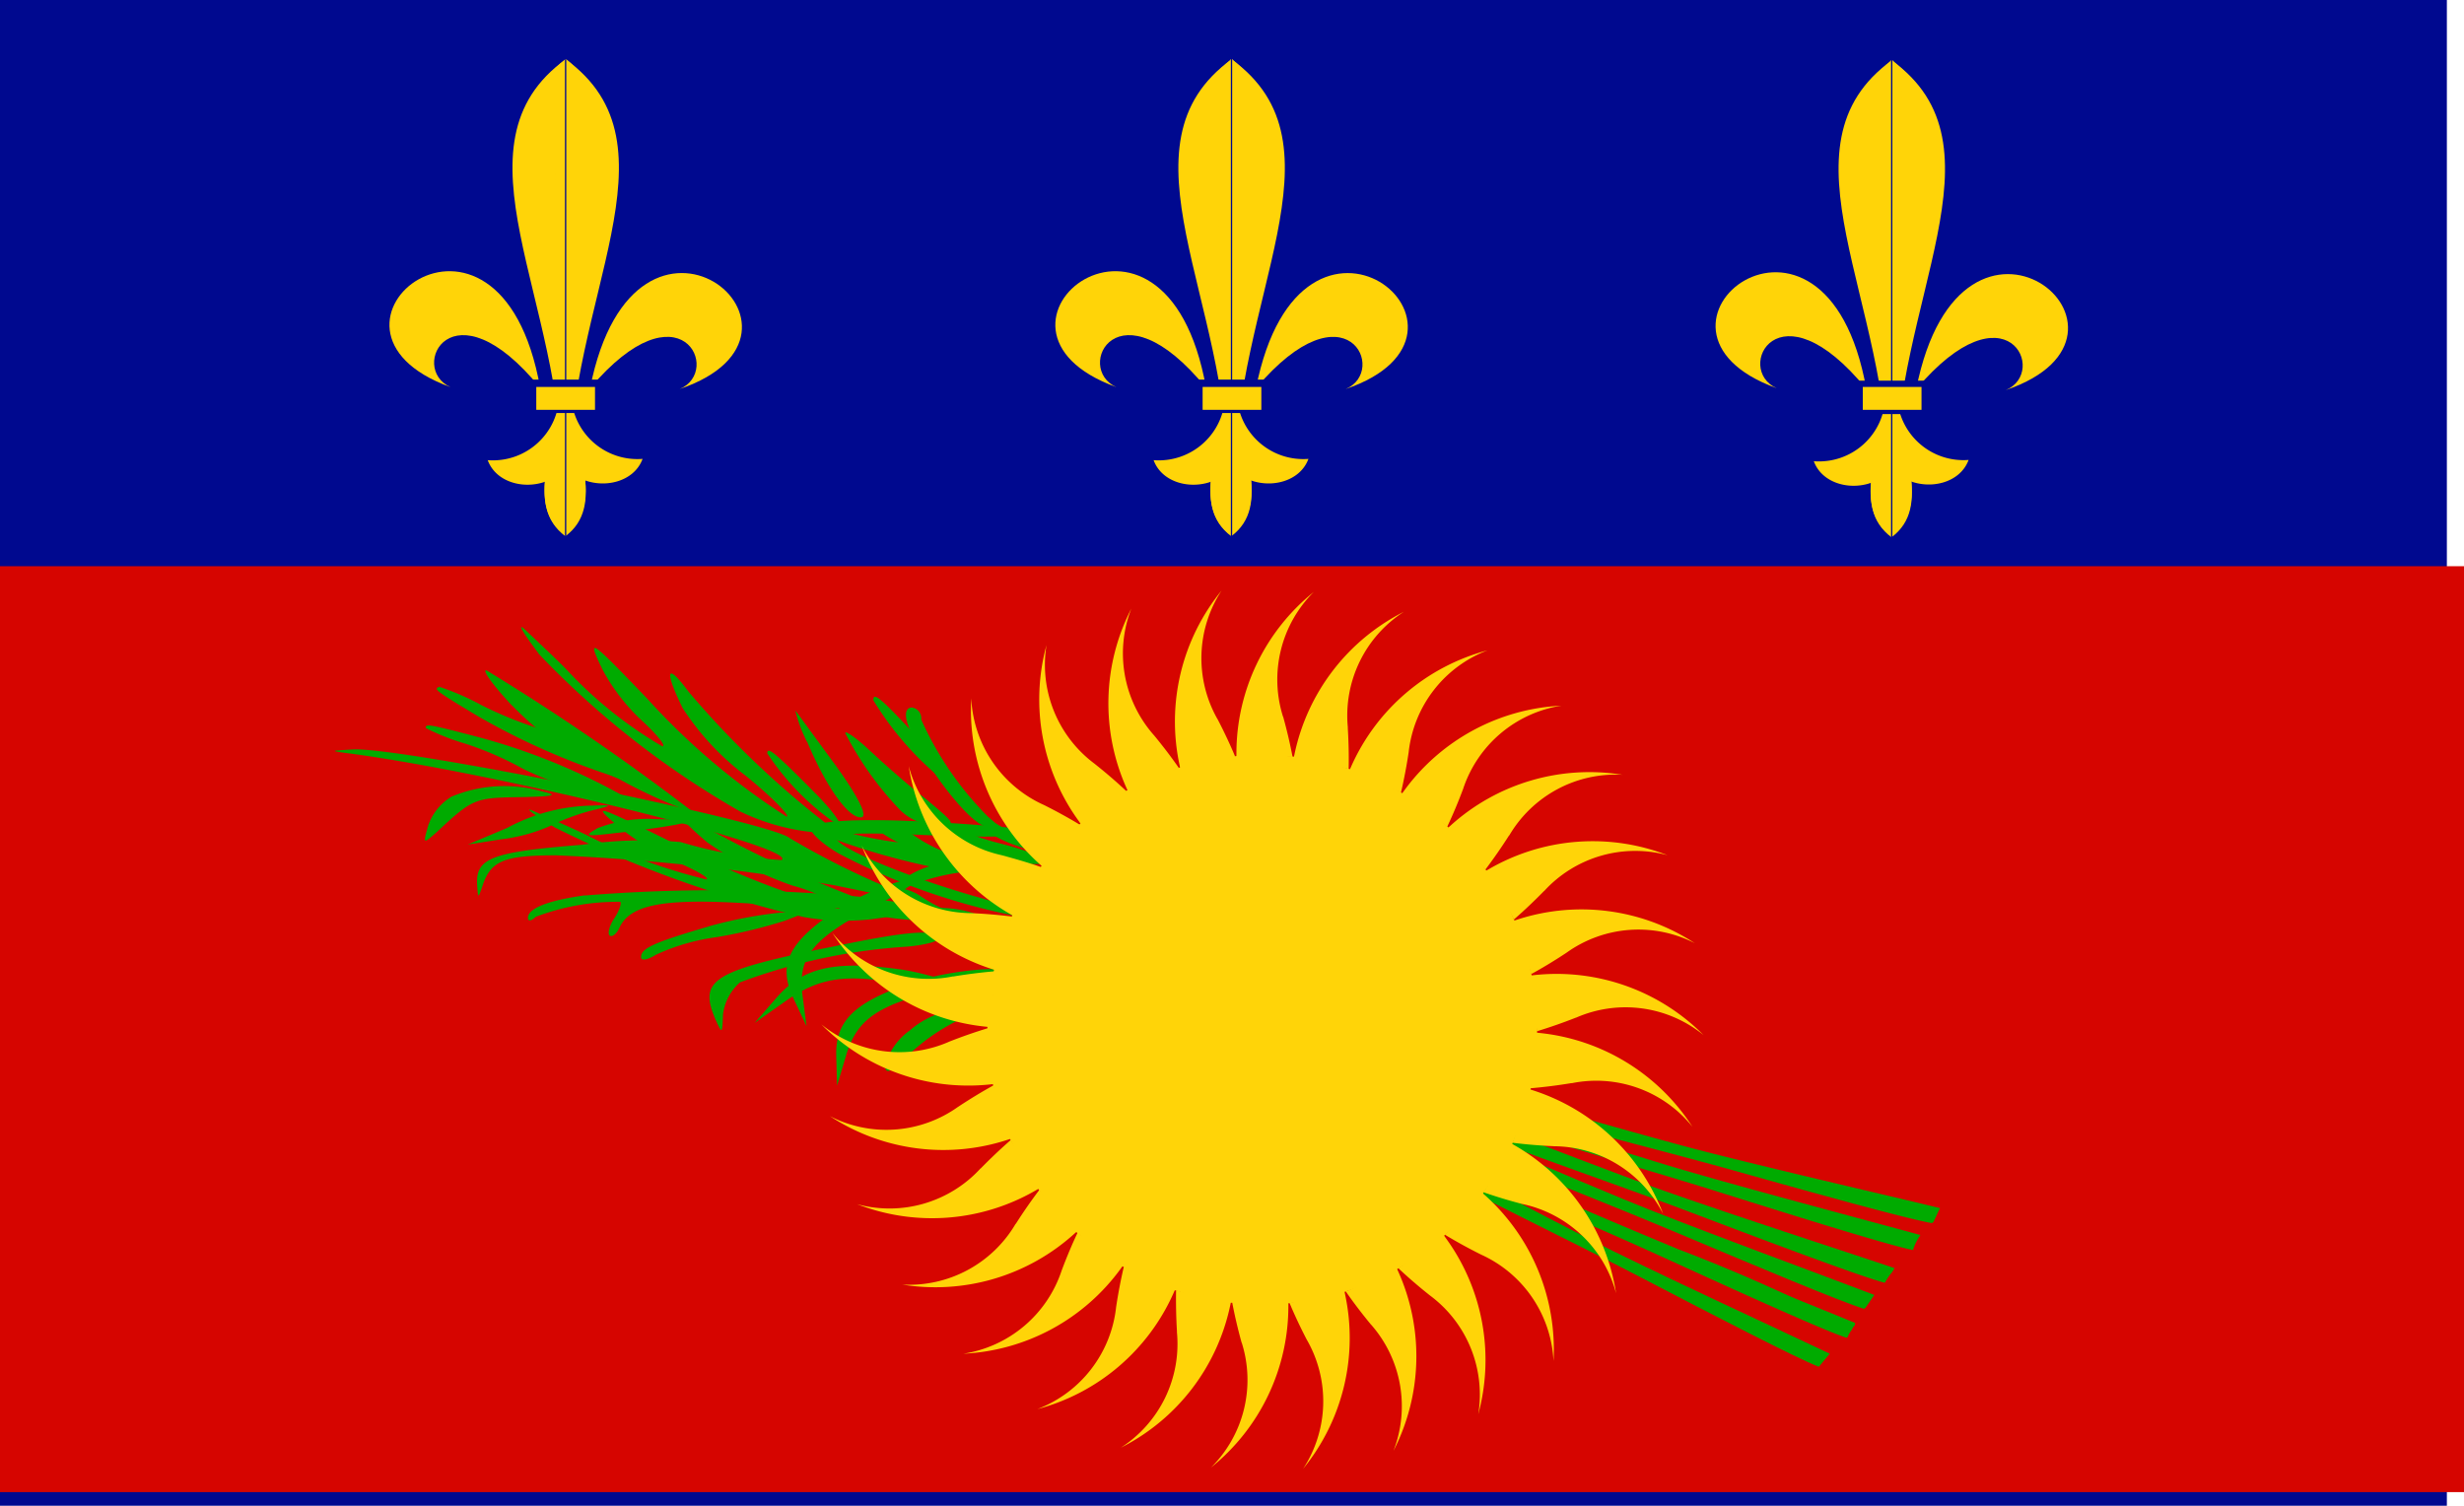 <svg xmlns="http://www.w3.org/2000/svg" xmlns:xlink="http://www.w3.org/1999/xlink" width="65.455" height="40" viewBox="0 0 65.455 40">
  <defs>
    <clipPath id="clip-path">
      <rect id="Rectangle_536" data-name="Rectangle 536" width="65" height="40" transform="translate(0 0)" fill="none"/>
    </clipPath>
  </defs>
  <g id="Groupe_413" data-name="Groupe 413" transform="translate(0 0.4)">
    <rect id="Rectangle_522" data-name="Rectangle 522" width="65" height="40" transform="translate(0 -0.4)" fill="#00098f"/>
    <rect id="Rectangle_523" data-name="Rectangle 523" width="65.455" height="24.596" transform="translate(0 14.641)" fill="#d60500"/>
    <g id="Groupe_412" data-name="Groupe 412" transform="translate(0 -0.4)">
      <g id="Groupe_411" data-name="Groupe 411" clip-path="url(#clip-path)">
        <path id="Tracé_159" data-name="Tracé 159" d="M2952.375,2311.906c-.01.08.274.287.634.471.6.306,1.324.625,6.674,2.988,2.294,1.02,3.2,1.343,3.226,1.136a44.361,44.361,0,0,0-4.6-2.057c-2.562-1.064-4.928-2.092-5.266-2.305-.357-.2-.655-.3-.663-.232" transform="translate(-2913.725 -2281.258)" fill="#00ab00"/>
        <path id="Tracé_160" data-name="Tracé 160" d="M3042.34,2237.641c-1.106-.308-5.237-1.394-6.9-1.909-1.446-.438-3.495-1.112-4.022-1.243s-.544.063-.1.26c.574.255,3.579,1.091,5.7,1.759,2.081.656,4.509,1.41,5.123,1.531a1.432,1.432,0,0,1,.2-.4" transform="translate(-2991.324 -2204.832)" fill="#00ab00"/>
        <path id="Tracé_161" data-name="Tracé 161" d="M3071.716,2208.683l.009-.027c-1.081-.266-5.3-1.234-6.991-1.7-1.462-.394-3.535-1-4.067-1.119s-.541.08-.094.263c.584.237,3.619.979,5.765,1.582,2.1.59,4.551,1.268,5.175,1.372l.039-.03.088-.184a1.473,1.473,0,0,1,.075-.157" transform="translate(-3020.191 -2176.563)" fill="#00ab00"/>
        <path id="Tracé_162" data-name="Tracé 162" d="M3006.12,2258.075l.065-.11c-1.038-.355-5.14-1.68-6.777-2.293-1.412-.518-3.41-1.306-3.927-1.465s-.545.04-.119.262c.556.289,3.5,1.288,5.567,2.073,2.027.769,4.391,1.656,5,1.812a1.467,1.467,0,0,1,.19-.28" transform="translate(-2955.858 -2224.277)" fill="#00ab00"/>
        <path id="Tracé_163" data-name="Tracé 163" d="M2977.791,2281.688c.055-.081.129-.19.228-.331-1.022-.394-5.064-1.875-6.673-2.547-1.388-.57-3.349-1.429-3.859-1.608s-.549.012-.134.248c.542.307,3.436,1.415,5.471,2.276,2,.844,4.324,1.82,4.921,2,.015-.012.03-.023.046-.034" transform="translate(-2928.228 -2246.958)" fill="#00ab00"/>
        <path id="Tracé_164" data-name="Tracé 164" d="M2950.541,2316.617a.609.609,0,0,1,.047-.061l.007-.01c0-.018,0-.035.008-.053-1.085-.451-4.993-2.008-6.562-2.716-1.374-.61-3.314-1.528-3.819-1.721s-.55,0-.14.252c.534.325,3.4,1.516,5.415,2.437,1.98.906,4.292,1.953,4.877,2.141l.032-.029a.651.651,0,0,1,.1-.175l.035-.064" transform="translate(-2901.32 -2281.348)" fill="#00ab00"/>
        <path id="Tracé_165" data-name="Tracé 165" d="M2920.356,2338.9c.064-.078.154-.186.275-.33-.981-.471-4.866-2.258-6.4-3.051-1.329-.675-3.2-1.681-3.69-1.9s-.549-.03-.158.237c.51.347,3.288,1.674,5.232,2.688,1.917,1,4.156,2.156,4.72,2.371l.026-.016" transform="translate(-2872.025 -2302.61)" fill="#00ab00"/>
        <path id="Tracé_166" data-name="Tracé 166" d="M1896.292,1632.533c.254.459,1.153.773,2.361.85.817.043.442-.218-.7-.526a7.139,7.139,0,0,1-1.426-.509c-.467-.268-.467-.268-.235.185" transform="translate(-1871.318 -1610.435)" fill="#00ab00"/>
        <path id="Tracé_167" data-name="Tracé 167" d="M985.664,1333.162a8.755,8.755,0,0,0,2.835,1.952,14.148,14.148,0,0,0,2.025.918,62.293,62.293,0,0,0-5.536-3.8c-.135-.033.158.384.675.934" transform="translate(-972.062 -1314.423)" fill="#00ab00"/>
        <path id="Tracé_168" data-name="Tracé 168" d="M1994.3,1631.334a5.853,5.853,0,0,0,1.427.31c.372.009.273-.058-.421-.259a8.4,8.4,0,0,1-1.481-.585c-.517-.313-.517-.313-.463-.038.031.157.42.4.938.572" transform="translate(-1967.246 -1608.851)" fill="#00ab00"/>
        <path id="Tracé_169" data-name="Tracé 169" d="M1838.332,1408.311c.315.934,1.62,2.653,2.07,2.72.405.05.405.033.068-.25a8.647,8.647,0,0,1-1.778-2.586.285.285,0,0,0-.247-.317c-.158,0-.2.167-.113.434" transform="translate(-1814.221 -1389.083)" fill="#00ab00"/>
        <path id="Tracé_170" data-name="Tracé 170" d="M887.473,1366.732a19.013,19.013,0,0,0,4.214,1.766,6.726,6.726,0,0,0-2.47-1.418,10.249,10.249,0,0,1-1.709-.676,6.77,6.77,0,0,0-1.12-.488c-.162.056-.139.085,1.085.817" transform="translate(-874.714 -1347.67)" fill="#00ab00"/>
        <path id="Tracé_171" data-name="Tracé 171" d="M863.938,1444.368a6.1,6.1,0,0,0,1.058.417,8.741,8.741,0,0,1,1.53.668,7.837,7.837,0,0,0,2.745.767,16.742,16.742,0,0,0-3.893-1.6c-1.4-.367-1.44-.367-1.44-.25" transform="translate(-852.628 -1425.028)" fill="#00ab00"/>
        <path id="Tracé_172" data-name="Tracé 172" d="M1613.847,1414.437c.513,1.224,1.12,2.052,1.445,2,.164-.036-.092-.547-.7-1.392-.546-.739-1.012-1.386-1.06-1.441a3.714,3.714,0,0,0,.312.835" transform="translate(-1592.403 -1394.727)" fill="#00ab00"/>
        <path id="Tracé_173" data-name="Tracé 173" d="M1715.082,1458.8a8.6,8.6,0,0,0,1.4,1.985,1.393,1.393,0,0,0,1.013.467c.563,0,.563,0-.293-.717-.495-.384-1.147-.968-1.485-1.285s-.63-.517-.63-.45" transform="translate(-1692.63 -1439.33)" fill="#00ab00"/>
        <path id="Tracé_174" data-name="Tracé 174" d="M1557.033,1495.586a6.872,6.872,0,0,0,1.9,1.919c.116,0-.162-.4-.649-.884-1.089-1.1-1.251-1.218-1.251-1.035" transform="translate(-1536.65 -1475.573)" fill="#00ab00"/>
        <path id="Tracé_175" data-name="Tracé 175" d="M1302.609,1824.474c-1.485.434-1.8.584-1.8.817,0,.1.157.083.4-.067a5.625,5.625,0,0,1,1.62-.467,13.3,13.3,0,0,0,1.8-.434l.563-.217h-.675a11.9,11.9,0,0,0-1.913.367" transform="translate(-1283.78 -1799.864)" fill="#00ab00"/>
        <path id="Tracé_176" data-name="Tracé 176" d="M1074.262,1615.25a30.044,30.044,0,0,0,6.587,2.365,6.3,6.3,0,0,0,1.773.059l.856-.118-.845-.309a32.084,32.084,0,0,1-4.4-2.018c-.875-.545-.847-.357.044.4a9.313,9.313,0,0,0,2.278,1.153,4.374,4.374,0,0,1,1.44.68,23.827,23.827,0,0,1-4.663-1.839c-2.062-1.012-2.147-1.039-1.38-.385a6.889,6.889,0,0,0,1.577.939c.491.218.828.411.724.437a14.27,14.27,0,0,1-3.189-1.184c-.471-.224-1.112-.5-1.389-.628-.306-.135-.032.073.592.454Z" transform="translate(-1059.491 -1593.253)" fill="#00ab00"/>
        <path id="Tracé_177" data-name="Tracé 177" d="M950.364,1606.925l-1.045.44.882-.138a4.537,4.537,0,0,0,1.31-.357,5.923,5.923,0,0,1,1.065-.4c.622-.149.616-.162.025-.138a4.9,4.9,0,0,0-2.237.593" transform="translate(-936.892 -1584.931)" fill="#00ab00"/>
        <path id="Tracé_178" data-name="Tracé 178" d="M1195.389,1634.659c-.383.217-.36.234.472.134.495-.05,1.215-.15,1.575-.217.585-.117.54-.134-.473-.15a3.689,3.689,0,0,0-1.575.234" transform="translate(-1179.504 -1612.664)" fill="#00ab00"/>
        <path id="Tracé_179" data-name="Tracé 179" d="M680.141,1493.006c3.983.531,11.974,2.5,11.491,2.834a11.745,11.745,0,0,1-2.68-.478,11.141,11.141,0,0,0-2.607.071c-2.438.195-2.849.354-2.8,1.081.024.354.024.354.145,0,.217-.656.579-.8,1.955-.8a58.087,58.087,0,0,1,7.411.8c2.414.5,2.487.5,1.69.177a21.467,21.467,0,0,1-2.9-1.435c-.531-.443-10.163-2.391-11.563-2.356-.652.035-.676.035-.145.106" transform="translate(-670.869 -1472.993)" fill="#00ab00"/>
        <path id="Tracé_180" data-name="Tracé 180" d="M862.969,1568.455a1.443,1.443,0,0,0-.63.784c-.135.484-.135.484.225.167.945-.884,1.013-.918,2.183-.934.945-.017,1.08-.05.63-.15a3.639,3.639,0,0,0-2.408.134" transform="translate(-850.968 -1547.296)" fill="#00ab00"/>
        <path id="Tracé_181" data-name="Tracé 181" d="M1790.13,1652.566a5.558,5.558,0,0,0,2.07.784c.068-.05-.135-.184-.405-.3a3.8,3.8,0,0,1-.833-.434c-.36-.25-1.035-.3-.833-.05" transform="translate(-1766.659 -1630.407)" fill="#00ab00"/>
        <path id="Tracé_182" data-name="Tracé 182" d="M1800.47,1773.663a5.556,5.556,0,0,0,2.07.784c.068-.05-.135-.184-.405-.3a3.8,3.8,0,0,1-.833-.434c-.36-.25-1.035-.3-.833-.05" transform="translate(-1776.864 -1749.918)" fill="#00ab00"/>
        <path id="Tracé_183" data-name="Tracé 183" d="M1607.955,1634.1a6.8,6.8,0,0,1,1.14.274,10.032,10.032,0,0,0,1.71.353,7.444,7.444,0,0,1,2.652.931,18.88,18.88,0,0,1-4.258-.964c-1.325-.489-1.357-.513-1.243-.594" transform="translate(-1586.864 -1612.34)" fill="#00ab00"/>
        <path id="Tracé_184" data-name="Tracé 184" d="M1817.875,1719.115a2.411,2.411,0,0,0-.973.494c-.155.184-.024.186.517-.016a5.82,5.82,0,0,1,1.374-.308c.63-.023.63-.023.229-.209a1.89,1.89,0,0,0-1.147.039" transform="translate(-1793.057 -1696.137)" fill="#00ab00"/>
        <path id="Tracé_185" data-name="Tracé 185" d="M1597.553,1755.607c-1.283.853-1.566,1.448-1.155,2.331l.355.756-.1-.766c-.153-1.051.229-1.529,1.782-2.359a8.509,8.509,0,0,0,1.3-.768c-.077-.175-1.527.35-2.179.806" transform="translate(-1575.327 -1731.432)" fill="#00ab00"/>
        <path id="Tracé_186" data-name="Tracé 186" d="M1058.147,1245.858a23.359,23.359,0,0,0,5.359,4.193,5.8,5.8,0,0,0,1.747.526l.921.1-.685-.543a24.4,24.4,0,0,1-3.353-3.26c-.59-.8-.661-.594-.165.424a7.054,7.054,0,0,0,1.676,1.8c.732.594,1.2,1.087,1.086,1.087a18.414,18.414,0,0,1-3.707-3.141c-1.535-1.6-1.606-1.647-1.181-.764a5.2,5.2,0,0,0,1.086,1.392c.378.356.614.645.5.645a11.126,11.126,0,0,1-2.573-2.071c-.354-.356-.85-.815-1.062-1.019-.236-.221-.071.068.354.628" transform="translate(-1043.839 -1228.492)" fill="#00ab00"/>
        <path id="Tracé_187" data-name="Tracé 187" d="M1645.828,1636.749c0,.117.338.417.743.651a17.438,17.438,0,0,0,4.771,1.668c.248-.067-.135-.25-1.215-.551-1.89-.551-3.623-1.285-3.623-1.535,0-.133.743-.15,2.588-.067,2.768.117,3.6-.117,1.08-.284-2.655-.2-4.343-.15-4.343.117" transform="translate(-1624.283 -1614.722)" fill="#00ab00"/>
        <path id="Tracé_188" data-name="Tracé 188" d="M1072.821,1778.3c-.985.138-1.512.346-1.512.6,0,.1.092.083.206-.028a6.109,6.109,0,0,1,2.246-.4c.046.028-.023.235-.16.443s-.183.415-.115.457.183-.055.252-.208c.275-.6,1.123-.775,3.162-.665,1.031.055,2.177.125,2.543.138a4.836,4.836,0,0,1,1.192.194c.6.194,2.91.208,2.7.014a2.776,2.776,0,0,0-.985-.208c-.458-.042-1.421-.18-2.131-.291a42.613,42.613,0,0,0-7.4-.041" transform="translate(-1057.285 -1754.516)" fill="#00ab00"/>
        <path id="Tracé_189" data-name="Tracé 189" d="M1535.22,1931.789c-1.7-.224-2.5-.024-3.189.76l-.585.673.753-.529c1.023-.736,1.766-.807,3.6-.411a11.12,11.12,0,0,0,1.614.284c.138-.152-1.312-.676-2.2-.777" transform="translate(-1511.398 -1906.051)" fill="#00ab00"/>
        <path id="Tracé_190" data-name="Tracé 190" d="M1442.88,1865.075c-3.128.634-3.488.868-3.038,1.919.18.4.18.384.2-.133a1.366,1.366,0,0,1,.45-.851,15.4,15.4,0,0,1,4.456-.951c.54-.05.9-.167.833-.25-.18-.217-.9-.15-2.9.267" transform="translate(-1420.836 -1839.913)" fill="#00ab00"/>
        <path id="Tracé_191" data-name="Tracé 191" d="M1698.924,1939.116c-1.575.517-2.093,1.018-2.07,1.952l.022.8.225-.751c.292-1.034.855-1.4,2.678-1.835a10.5,10.5,0,0,0,1.553-.434c0-.184-1.6-.017-2.408.267" transform="translate(-1674.64 -1913.028)" fill="#00ab00"/>
        <path id="Tracé_192" data-name="Tracé 192" d="M1796.768,2021.156a1.7,1.7,0,0,0-.653.927c0,.251.156.193.591-.251a5.382,5.382,0,0,1,1.307-.926c.716-.309.716-.309.062-.309a2.281,2.281,0,0,0-1.307.56" transform="translate(-1772.602 -1993.781)" fill="#00ab00"/>
        <path id="Tracé_193" data-name="Tracé 193" d="M1772.228,1386.507a8.252,8.252,0,0,0,2.185,2.38c.133,0-.187-.5-.746-1.1-1.253-1.366-1.439-1.511-1.439-1.283" transform="translate(-1749.028 -1367.906)" fill="#00ab00"/>
        <path id="Tracé_194" data-name="Tracé 194" d="M2018.906,1511.669a7.3,7.3,0,1,1-7.3-7.3,7.3,7.3,0,0,1,7.3,7.3" transform="translate(-1978.075 -1484.316)" fill="#ffd408"/>
        <path id="Tracé_195" data-name="Tracé 195" d="M2509.807,1176.158q.153.551.252,1.075a3.058,3.058,0,0,0-1.292.188l-.046,0c-.053-.006-.107-.009-.161-.012,0-.087.007-.173.007-.26a5.5,5.5,0,0,1,2.055-4.3,3.278,3.278,0,0,0-.816,3.317" transform="translate(-2475.722 -1157.124)" fill="#ffd408"/>
        <path id="Tracé_196" data-name="Tracé 196" d="M2386.21,1173.983q.264.507.47,1a3.059,3.059,0,0,0-1.225.452l-.046.005c-.053.005-.107.013-.159.022-.014-.086-.03-.171-.048-.255a5.5,5.5,0,0,1,1.115-4.637,3.278,3.278,0,0,0-.108,3.414" transform="translate(-2353.867 -1154.881)" fill="#ffd408"/>
        <path id="Tracé_197" data-name="Tracé 197" d="M2250.531,1210.605q.364.441.668.879a3.056,3.056,0,0,0-1.1.7l-.044.014c-.051.016-.1.035-.151.054q-.047-.121-.1-.24a5.5,5.5,0,0,1,.127-4.768,3.279,3.279,0,0,0,.6,3.362" transform="translate(-2219.878 -1191.076)" fill="#ffd408"/>
        <path id="Tracé_198" data-name="Tracé 198" d="M2108.627,1284.429q.448.356.836.721a3.056,3.056,0,0,0-.935.911l-.04.023c-.047.027-.092.055-.137.085-.048-.072-.1-.144-.147-.214a5.5,5.5,0,0,1-.867-4.69,3.278,3.278,0,0,0,1.29,3.163" transform="translate(-2079.537 -1264.13)" fill="#ffd408"/>
        <path id="Tracé_199" data-name="Tracé 199" d="M1970.243,1392.223q.512.255.968.532a3.058,3.058,0,0,0-.725,1.086l-.034.031c-.04.036-.078.073-.116.111q-.093-.091-.189-.178a5.5,5.5,0,0,1-1.823-4.407,3.278,3.278,0,0,0,1.919,2.826" transform="translate(-1942.523 -1370.845)" fill="#ffd408"/>
        <path id="Tracé_200" data-name="Tracé 200" d="M1846.516,1529.277c.369.1.721.2,1.057.319a3.056,3.056,0,0,0-.484,1.213l-.027.037c-.032.043-.062.088-.09.133-.073-.047-.147-.092-.221-.135a5.5,5.5,0,0,1-2.7-3.932,3.278,3.278,0,0,0,2.465,2.365" transform="translate(-1819.911 -1506.56)" fill="#ffd408"/>
        <path id="Tracé_201" data-name="Tracé 201" d="M1751.437,1689.6c.381.016.748.048,1.1.092a3.057,3.057,0,0,0-.221,1.287l-.019.042c-.022.049-.042.1-.061.149-.081-.031-.163-.06-.245-.086a5.5,5.5,0,0,1-3.458-3.284,3.278,3.278,0,0,0,2.9,1.8" transform="translate(-1725.644 -1665.343)" fill="#ffd408"/>
        <path id="Tracé_202" data-name="Tracé 202" d="M1691.77,1866.2c.376-.063.741-.108,1.1-.139a3.061,3.061,0,0,0,.052,1.3c0,.015-.006.03-.01.045-.011.052-.02.105-.029.158-.085-.013-.171-.024-.257-.033a5.5,5.5,0,0,1-4.065-2.494,3.278,3.278,0,0,0,3.214,1.158" transform="translate(-1666.451 -1840.259)" fill="#ffd408"/>
        <path id="Tracé_203" data-name="Tracé 203" d="M1670.12,2051.333c.355-.14.7-.26,1.043-.364a3.058,3.058,0,0,0,.322,1.266c0,.015,0,.031,0,.046,0,.054,0,.107.005.161q-.13.007-.259.021a5.5,5.5,0,0,1-4.495-1.594,3.279,3.279,0,0,0,3.384.465" transform="translate(-1644.917 -2023.657)" fill="#ffd408"/>
        <path id="Tracé_204" data-name="Tracé 204" d="M1687.44,2174.978q.477-.316.944-.573a3.063,3.063,0,0,0,.578,1.171l.01.045c.011.053.024.1.038.156q-.125.034-.249.074a5.5,5.5,0,0,1-4.728-.625,3.278,3.278,0,0,0,3.407-.249" transform="translate(-1661.987 -2145.576)" fill="#ffd408"/>
        <path id="Tracé_205" data-name="Tracé 205" d="M1742.967,2286.065q.4-.408.8-.756a3.061,3.061,0,0,0,.808,1.025l.019.042c.022.049.046.1.07.145q-.116.059-.228.124a5.5,5.5,0,0,1-4.755.372,3.278,3.278,0,0,0,3.281-.952" transform="translate(-1716.912 -2255.029)" fill="#ffd408"/>
        <path id="Tracé_206" data-name="Tracé 206" d="M1834.277,2387.354q.307-.482.63-.907a3.06,3.06,0,0,0,1,.835l.027.037c.031.044.065.086.1.127-.067.055-.133.111-.2.169a5.5,5.5,0,0,1-4.573,1.352,3.279,3.279,0,0,0,3.011-1.613" transform="translate(-1807.293 -2354.843)" fill="#ffd408"/>
        <path id="Tracé_207" data-name="Tracé 207" d="M1957.375,2474.405q.2-.536.428-1.018a3.059,3.059,0,0,0,1.156.608l.034.031c.04.036.081.071.123.1-.054.068-.107.136-.158.206a5.5,5.5,0,0,1-4.192,2.274,3.278,3.278,0,0,0,2.609-2.2" transform="translate(-1929.176 -2440.645)" fill="#ffd408"/>
        <path id="Tracé_208" data-name="Tracé 208" d="M2106.886,2543.425c.056-.377.126-.738.207-1.085a3.059,3.059,0,0,0,1.257.354l.04.023c.047.027.094.052.142.076q-.059.116-.112.235a5.5,5.5,0,0,1-3.628,3.1,3.278,3.278,0,0,0,2.094-2.7" transform="translate(-2077.238 -2508.695)" fill="#ffd408"/>
        <path id="Tracé_209" data-name="Tracé 209" d="M2276.272,2591.391c-.023-.381-.03-.749-.024-1.1a3.06,3.06,0,0,0,1.3.085l.044.014c.051.017.1.031.155.045-.022.084-.042.168-.06.253a5.5,5.5,0,0,1-2.905,3.782,3.278,3.278,0,0,0,1.488-3.075" transform="translate(-2245.006 -2556.014)" fill="#ffd408"/>
        <path id="Tracé_210" data-name="Tracé 210" d="M2458.133,2602.07q-.153-.552-.252-1.075a3.057,3.057,0,0,0,1.292-.187l.046,0c.053.006.107.009.16.012,0,.087-.006.173-.006.26a5.5,5.5,0,0,1-2.055,4.3,3.278,3.278,0,0,0,.816-3.317" transform="translate(-2425.148 -2566.396)" fill="#ffd408"/>
        <path id="Tracé_211" data-name="Tracé 211" d="M2617.2,2580.692q-.264-.507-.47-1a3.059,3.059,0,0,0,1.225-.452l.046-.005c.053-.005.106-.013.159-.022.014.086.03.171.048.256a5.5,5.5,0,0,1-1.115,4.636,3.278,3.278,0,0,0,.108-3.414" transform="translate(-2582.477 -2545.086)" fill="#ffd408"/>
        <path id="Tracé_212" data-name="Tracé 212" d="M2731.39,2535.4q-.364-.441-.668-.879a3.059,3.059,0,0,0,1.1-.7l.044-.014c.051-.017.1-.035.151-.054.031.081.064.161.1.24a5.5,5.5,0,0,1-.127,4.767,3.279,3.279,0,0,0-.6-3.362" transform="translate(-2694.974 -2500.217)" fill="#ffd408"/>
        <path id="Tracé_213" data-name="Tracé 213" d="M2838.161,2469.395q-.448-.356-.836-.721a3.065,3.065,0,0,0,.935-.911l.04-.023c.047-.027.092-.056.137-.085.048.073.1.144.147.214a5.5,5.5,0,0,1,.867,4.689,3.278,3.278,0,0,0-1.29-3.163" transform="translate(-2800.182 -2434.987)" fill="#ffd408"/>
        <path id="Tracé_214" data-name="Tracé 214" d="M2932.849,2385.575q-.512-.255-.968-.532a3.061,3.061,0,0,0,.725-1.086l.034-.031c.04-.036.079-.073.116-.111q.093.092.189.178a5.5,5.5,0,0,1,1.823,4.407,3.278,3.278,0,0,0-1.919-2.825" transform="translate(-2893.5 -2352.245)" fill="#ffd408"/>
        <path id="Tracé_215" data-name="Tracé 215" d="M3011.314,2287.605q-.554-.143-1.057-.319a3.053,3.053,0,0,0,.484-1.213l.027-.038c.032-.043.062-.088.091-.133q.109.07.221.135a5.5,5.5,0,0,1,2.7,3.932,3.278,3.278,0,0,0-2.465-2.365" transform="translate(-2970.85 -2255.615)" fill="#ffd408"/>
        <path id="Tracé_216" data-name="Tracé 216" d="M3070.131,2179.762c-.381-.016-.748-.048-1.1-.092a3.059,3.059,0,0,0,.221-1.287l.019-.042c.022-.049.042-.1.061-.149.081.031.163.06.245.086a5.5,5.5,0,0,1,3.458,3.285,3.278,3.278,0,0,0-2.9-1.8" transform="translate(-3028.854 -2149.314)" fill="#ffd408"/>
        <path id="Tracé_217" data-name="Tracé 217" d="M3102.839,2066.763c-.376.063-.741.108-1.1.139a3.052,3.052,0,0,0-.052-1.3l.01-.045c.011-.052.02-.105.029-.158q.129.02.257.033a5.5,5.5,0,0,1,4.065,2.494,3.277,3.277,0,0,0-3.214-1.158" transform="translate(-3061.088 -2037.992)" fill="#ffd408"/>
        <path id="Tracé_218" data-name="Tracé 218" d="M3094.863,1949.944c-.355.14-.7.26-1.043.364a3.059,3.059,0,0,0-.322-1.265c0-.016,0-.031,0-.046,0-.054,0-.107,0-.161.087,0,.173-.012.259-.021a5.5,5.5,0,0,1,4.495,1.594,3.278,3.278,0,0,0-3.384-.465" transform="translate(-3052.997 -1922.912)" fill="#ffd408"/>
        <path id="Tracé_219" data-name="Tracé 219" d="M3060.715,1819.657q-.477.316-.944.572a3.062,3.062,0,0,0-.578-1.171c0-.015-.007-.03-.01-.045-.011-.053-.024-.1-.038-.156q.125-.034.249-.074a5.5,5.5,0,0,1,4.728.625,3.278,3.278,0,0,0-3.407.249" transform="translate(-3019.098 -1794.351)" fill="#ffd408"/>
        <path id="Tracé_220" data-name="Tracé 220" d="M3004.756,1679.891q-.4.408-.8.756a3.062,3.062,0,0,0-.808-1.025l-.019-.042q-.033-.074-.07-.145.116-.06.228-.124a5.5,5.5,0,0,1,4.754-.372,3.278,3.278,0,0,0-3.281.952" transform="translate(-2963.741 -1656.22)" fill="#ffd408"/>
        <path id="Tracé_221" data-name="Tracé 221" d="M2929.436,1538.354q-.308.482-.63.907a3.062,3.062,0,0,0-1-.835l-.027-.037c-.031-.043-.064-.086-.1-.127q.1-.082.2-.169a5.5,5.5,0,0,1,4.573-1.353,3.278,3.278,0,0,0-3.011,1.614" transform="translate(-2889.35 -1516.158)" fill="#ffd408"/>
        <path id="Tracé_222" data-name="Tracé 222" d="M2838.04,1405.89q-.2.536-.428,1.018a3.056,3.056,0,0,0-1.156-.608l-.034-.031c-.04-.036-.081-.07-.123-.1.054-.068.107-.136.158-.206a5.5,5.5,0,0,1,4.192-2.274,3.278,3.278,0,0,0-2.609,2.2" transform="translate(-2799.169 -1384.943)" fill="#ffd408"/>
        <path id="Tracé_223" data-name="Tracé 223" d="M2734.567,1294.839c-.056.377-.126.738-.207,1.085a3.058,3.058,0,0,0-1.257-.354l-.04-.023c-.047-.027-.094-.052-.142-.076q.059-.116.112-.234a5.5,5.5,0,0,1,3.628-3.1,3.278,3.278,0,0,0-2.094,2.7" transform="translate(-2697.146 -1274.861)" fill="#ffd408"/>
        <path id="Tracé_224" data-name="Tracé 224" d="M2623.537,1217.041c.023.381.031.749.023,1.1a3.057,3.057,0,0,0-1.3-.085l-.044-.014c-.051-.017-.1-.031-.154-.045q.033-.126.06-.253a5.5,5.5,0,0,1,2.905-3.782,3.278,3.278,0,0,0-1.488,3.075" transform="translate(-2587.734 -1197.71)" fill="#ffd408"/>
        <path id="Tracé_225" data-name="Tracé 225" d="M2548.607,529.379c1.2-6.084,6.755-1.468,2.381.021,1.144-.477.013-2.852-2.381-.021" transform="translate(-2515.243 -519.065)" fill="#ffd408"/>
        <path id="Tracé_226" data-name="Tracé 226" d="M2456.912,730.7c1.084-.815.285-2.294,0-4.339-.256,2.031-1.079,3.53,0,4.339" transform="translate(-2424.218 -716.487)" fill="#ffd408"/>
        <path id="Tracé_227" data-name="Tracé 227" d="M2483.053,774.055a1.763,1.763,0,0,1-1.9-1.716c-1.392,2.428,1.437,2.969,1.9,1.716" transform="translate(-2448.295 -761.865)" fill="#ffd408"/>
        <path id="Tracé_228" data-name="Tracé 228" d="M2456.925,733.294c-1.084-.815-.285-2.294,0-4.339.256,2.031,1.08,3.53,0,4.339" transform="translate(-2424.217 -719.049)" fill="#ffd408"/>
        <path id="Tracé_229" data-name="Tracé 229" d="M2340.918,776.656a1.763,1.763,0,0,0,1.9-1.716c1.392,2.428-1.437,2.969-1.9,1.716" transform="translate(-2310.273 -764.432)" fill="#ffd408"/>
        <path id="Tracé_230" data-name="Tracé 230" d="M2145.562,525.567c-1.088-6.1-6.729-1.586-2.381-.021-1.135-.5.037-2.852,2.381.021" transform="translate(-2113.523 -515.262)" fill="#ffd408"/>
        <path id="Tracé_231" data-name="Tracé 231" d="M2495.277,92.462h-.017c.114,2.116-.1,6.067-.032,11.641,0-.019.009-.038.014-.057l.028-.113q.033-.13.066-.26c-.045-4.8,2.73-8.924-.057-11.212" transform="translate(-2462.551 -90.888)" fill="#ffd408"/>
        <path id="Tracé_232" data-name="Tracé 232" d="M2392.619,92.462h-.023c-3.166,2.274-.033,6.406-.1,11.209l.065.26.027.113q.007.028.013.057c.087-5.572-.107-9.522.016-11.639" transform="translate(-2359.875 -90.888)" fill="#ffd408"/>
        <path id="Tracé_233" data-name="Tracé 233" d="M2477.545,123.855l-.415.027-.262-4.776.415-.027Z" transform="translate(-2444.444 -117.157)" fill="#ffd408"/>
        <path id="Tracé_234" data-name="Tracé 234" d="M2404.666,92.462h-.019c-2.785,2.288-.011,6.407-.056,11.21q.033.13.066.26l.028.113c.005.019.01.038.013.057.064-5.574-.146-9.523-.032-11.64" transform="translate(-2371.942 -90.888)" fill="#ffd408"/>
        <path id="Tracé_235" data-name="Tracé 235" d="M2496.577,92.462h-.024c.122,2.117-.072,6.067.016,11.638,0-.019.009-.038.014-.057l.027-.113.065-.26c-.065-4.8,3.067-8.933-.1-11.208" transform="translate(-2463.863 -90.888)" fill="#ffd408"/>
        <path id="Tracé_236" data-name="Tracé 236" d="M2469.858,123.768l.415.027.262-4.776-.415-.027Z" transform="translate(-2437.526 -117.071)" fill="#ffd408"/>
        <rect id="Rectangle_524" data-name="Rectangle 524" width="2.275" height="0.247" transform="translate(31.591 10.084)" fill="#00098f"/>
        <rect id="Rectangle_525" data-name="Rectangle 525" width="2.275" height="0.172" transform="translate(31.566 10.8)" fill="#00098f"/>
        <rect id="Rectangle_526" data-name="Rectangle 526" width="0.035" height="13.51" transform="translate(32.697 1.162)" fill="#00098f"/>
        <rect id="Rectangle_527" data-name="Rectangle 527" width="1.56" height="0.608" transform="translate(31.947 10.279)" fill="#ffd408"/>
        <path id="Tracé_237" data-name="Tracé 237" d="M1197.412,529.337c1.2-6.084,6.755-1.468,2.381.021,1.143-.477.013-2.852-2.381-.021" transform="translate(-1181.737 -519.024)" fill="#ffd408"/>
        <path id="Tracé_238" data-name="Tracé 238" d="M1105.717,730.656c1.084-.815.285-2.294,0-4.339-.256,2.031-1.08,3.53,0,4.339" transform="translate(-1090.711 -716.445)" fill="#ffd408"/>
        <path id="Tracé_239" data-name="Tracé 239" d="M1131.858,774.013a1.763,1.763,0,0,1-1.9-1.716c-1.392,2.428,1.437,2.969,1.9,1.716" transform="translate(-1114.788 -761.823)" fill="#ffd408"/>
        <path id="Tracé_240" data-name="Tracé 240" d="M1105.73,733.252c-1.084-.815-.285-2.294,0-4.339.256,2.031,1.08,3.53,0,4.339" transform="translate(-1090.711 -719.007)" fill="#ffd408"/>
        <path id="Tracé_241" data-name="Tracé 241" d="M989.723,776.614a1.763,1.763,0,0,0,1.9-1.716c1.392,2.428-1.437,2.969-1.9,1.716" transform="translate(-976.767 -764.39)" fill="#ffd408"/>
        <path id="Tracé_242" data-name="Tracé 242" d="M794.367,525.525c-1.088-6.1-6.729-1.586-2.381-.021-1.135-.5.037-2.852,2.381.021" transform="translate(-780.017 -515.22)" fill="#ffd408"/>
        <path id="Tracé_243" data-name="Tracé 243" d="M1144.082,92.42h-.017c.114,2.116-.1,6.067-.033,11.641,0-.019.009-.038.014-.057l.028-.113.066-.26c-.045-4.8,2.731-8.924-.057-11.212" transform="translate(-1129.043 -90.847)" fill="#ffd408"/>
        <path id="Tracé_244" data-name="Tracé 244" d="M1041.423,92.42h-.023c-3.166,2.274-.033,6.406-.1,11.209l.065.26.027.113c.005.019.01.038.013.057.088-5.572-.107-9.522.016-11.639" transform="translate(-1026.368 -90.847)" fill="#ffd408"/>
        <path id="Tracé_245" data-name="Tracé 245" d="M1126.35,123.813l-.415.027-.262-4.776.415-.027Z" transform="translate(-1110.938 -117.115)" fill="#ffd408"/>
        <path id="Tracé_246" data-name="Tracé 246" d="M1053.47,92.42h-.018c-2.785,2.288-.011,6.407-.056,11.21q.033.13.066.26l.028.113c.005.019.01.038.014.057.064-5.574-.146-9.523-.033-11.64" transform="translate(-1038.435 -90.847)" fill="#ffd408"/>
        <path id="Tracé_247" data-name="Tracé 247" d="M1145.382,92.42h-.024c.123,2.117-.072,6.067.016,11.638,0-.019.008-.038.013-.057l.027-.113q.032-.13.064-.26c-.065-4.8,3.067-8.933-.1-11.208" transform="translate(-1130.356 -90.847)" fill="#ffd408"/>
        <path id="Tracé_248" data-name="Tracé 248" d="M1118.663,123.726l.415.027.262-4.776-.415-.027Z" transform="translate(-1104.019 -117.029)" fill="#ffd408"/>
        <rect id="Rectangle_528" data-name="Rectangle 528" width="2.275" height="0.247" transform="translate(13.903 10.084)" fill="#00098f"/>
        <rect id="Rectangle_529" data-name="Rectangle 529" width="2.275" height="0.172" transform="translate(13.878 10.8)" fill="#00098f"/>
        <rect id="Rectangle_530" data-name="Rectangle 530" width="0.035" height="13.51" transform="translate(15.008 1.162)" fill="#00098f"/>
        <path id="Tracé_249" data-name="Tracé 249" d="M3888.355,531.493c1.2-6.084,6.755-1.467,2.381.021,1.144-.477.013-2.852-2.381-.021" transform="translate(-3837.453 -521.152)" fill="#ffd408"/>
        <path id="Tracé_250" data-name="Tracé 250" d="M3796.66,732.812c1.084-.815.285-2.294,0-4.339-.256,2.031-1.08,3.53,0,4.339" transform="translate(-3746.427 -718.573)" fill="#ffd408"/>
        <path id="Tracé_251" data-name="Tracé 251" d="M3822.8,776.168a1.763,1.763,0,0,1-1.9-1.716c-1.392,2.428,1.437,2.969,1.9,1.716" transform="translate(-3770.505 -763.95)" fill="#ffd408"/>
        <path id="Tracé_252" data-name="Tracé 252" d="M3796.674,735.408c-1.084-.815-.285-2.294,0-4.339.256,2.031,1.08,3.53,0,4.339" transform="translate(-3746.427 -721.135)" fill="#ffd408"/>
        <path id="Tracé_253" data-name="Tracé 253" d="M3680.666,778.77a1.763,1.763,0,0,0,1.9-1.716c1.392,2.428-1.437,2.969-1.9,1.716" transform="translate(-3632.483 -766.518)" fill="#ffd408"/>
        <path id="Tracé_254" data-name="Tracé 254" d="M3485.31,527.681c-1.088-6.1-6.729-1.586-2.381-.021-1.135-.5.037-2.852,2.381.021" transform="translate(-3435.732 -517.348)" fill="#ffd408"/>
        <path id="Tracé_255" data-name="Tracé 255" d="M3835.026,94.576h-.017c.114,2.116-.1,6.067-.033,11.641,0-.019.009-.038.014-.057.01-.038.019-.075.028-.113q.032-.13.065-.26c-.045-4.8,2.731-8.924-.057-11.212" transform="translate(-3784.76 -92.974)" fill="#ffd408"/>
        <path id="Tracé_256" data-name="Tracé 256" d="M3732.367,94.576h-.023c-3.166,2.274-.033,6.406-.1,11.209q.033.13.065.26l.027.113c.005.019.01.038.013.057.088-5.572-.107-9.522.016-11.639" transform="translate(-3682.085 -92.974)" fill="#ffd408"/>
        <path id="Tracé_257" data-name="Tracé 257" d="M3817.293,125.968l-.415.027-.262-4.776.415-.027Z" transform="translate(-3766.654 -119.243)" fill="#ffd408"/>
        <path id="Tracé_258" data-name="Tracé 258" d="M3744.414,94.576h-.018c-2.786,2.288-.011,6.407-.056,11.21q.033.13.066.26l.028.113c.005.019.01.038.014.057.064-5.574-.147-9.523-.033-11.64" transform="translate(-3694.152 -92.974)" fill="#ffd408"/>
        <path id="Tracé_259" data-name="Tracé 259" d="M3836.325,94.576h-.024c.123,2.117-.072,6.067.015,11.638,0-.019.009-.038.014-.057l.027-.113q.031-.13.064-.26c-.065-4.8,3.067-8.933-.1-11.208" transform="translate(-3786.072 -92.974)" fill="#ffd408"/>
        <path id="Tracé_260" data-name="Tracé 260" d="M3809.606,125.881l.414.027.262-4.776-.415-.027Z" transform="translate(-3759.735 -119.157)" fill="#ffd408"/>
        <rect id="Rectangle_531" data-name="Rectangle 531" width="2.275" height="0.247" transform="translate(49.13 10.112)" fill="#00098f"/>
        <rect id="Rectangle_532" data-name="Rectangle 532" width="2.275" height="0.172" transform="translate(49.105 10.828)" fill="#00098f"/>
        <rect id="Rectangle_533" data-name="Rectangle 533" width="0.035" height="13.51" transform="translate(50.235 1.19)" fill="#00098f"/>
        <rect id="Rectangle_534" data-name="Rectangle 534" width="1.56" height="0.608" transform="translate(14.246 10.279)" fill="#ffd408"/>
        <rect id="Rectangle_535" data-name="Rectangle 535" width="1.56" height="0.608" transform="translate(49.484 10.279)" fill="#ffd408"/>
      </g>
    </g>
  </g>
</svg>

